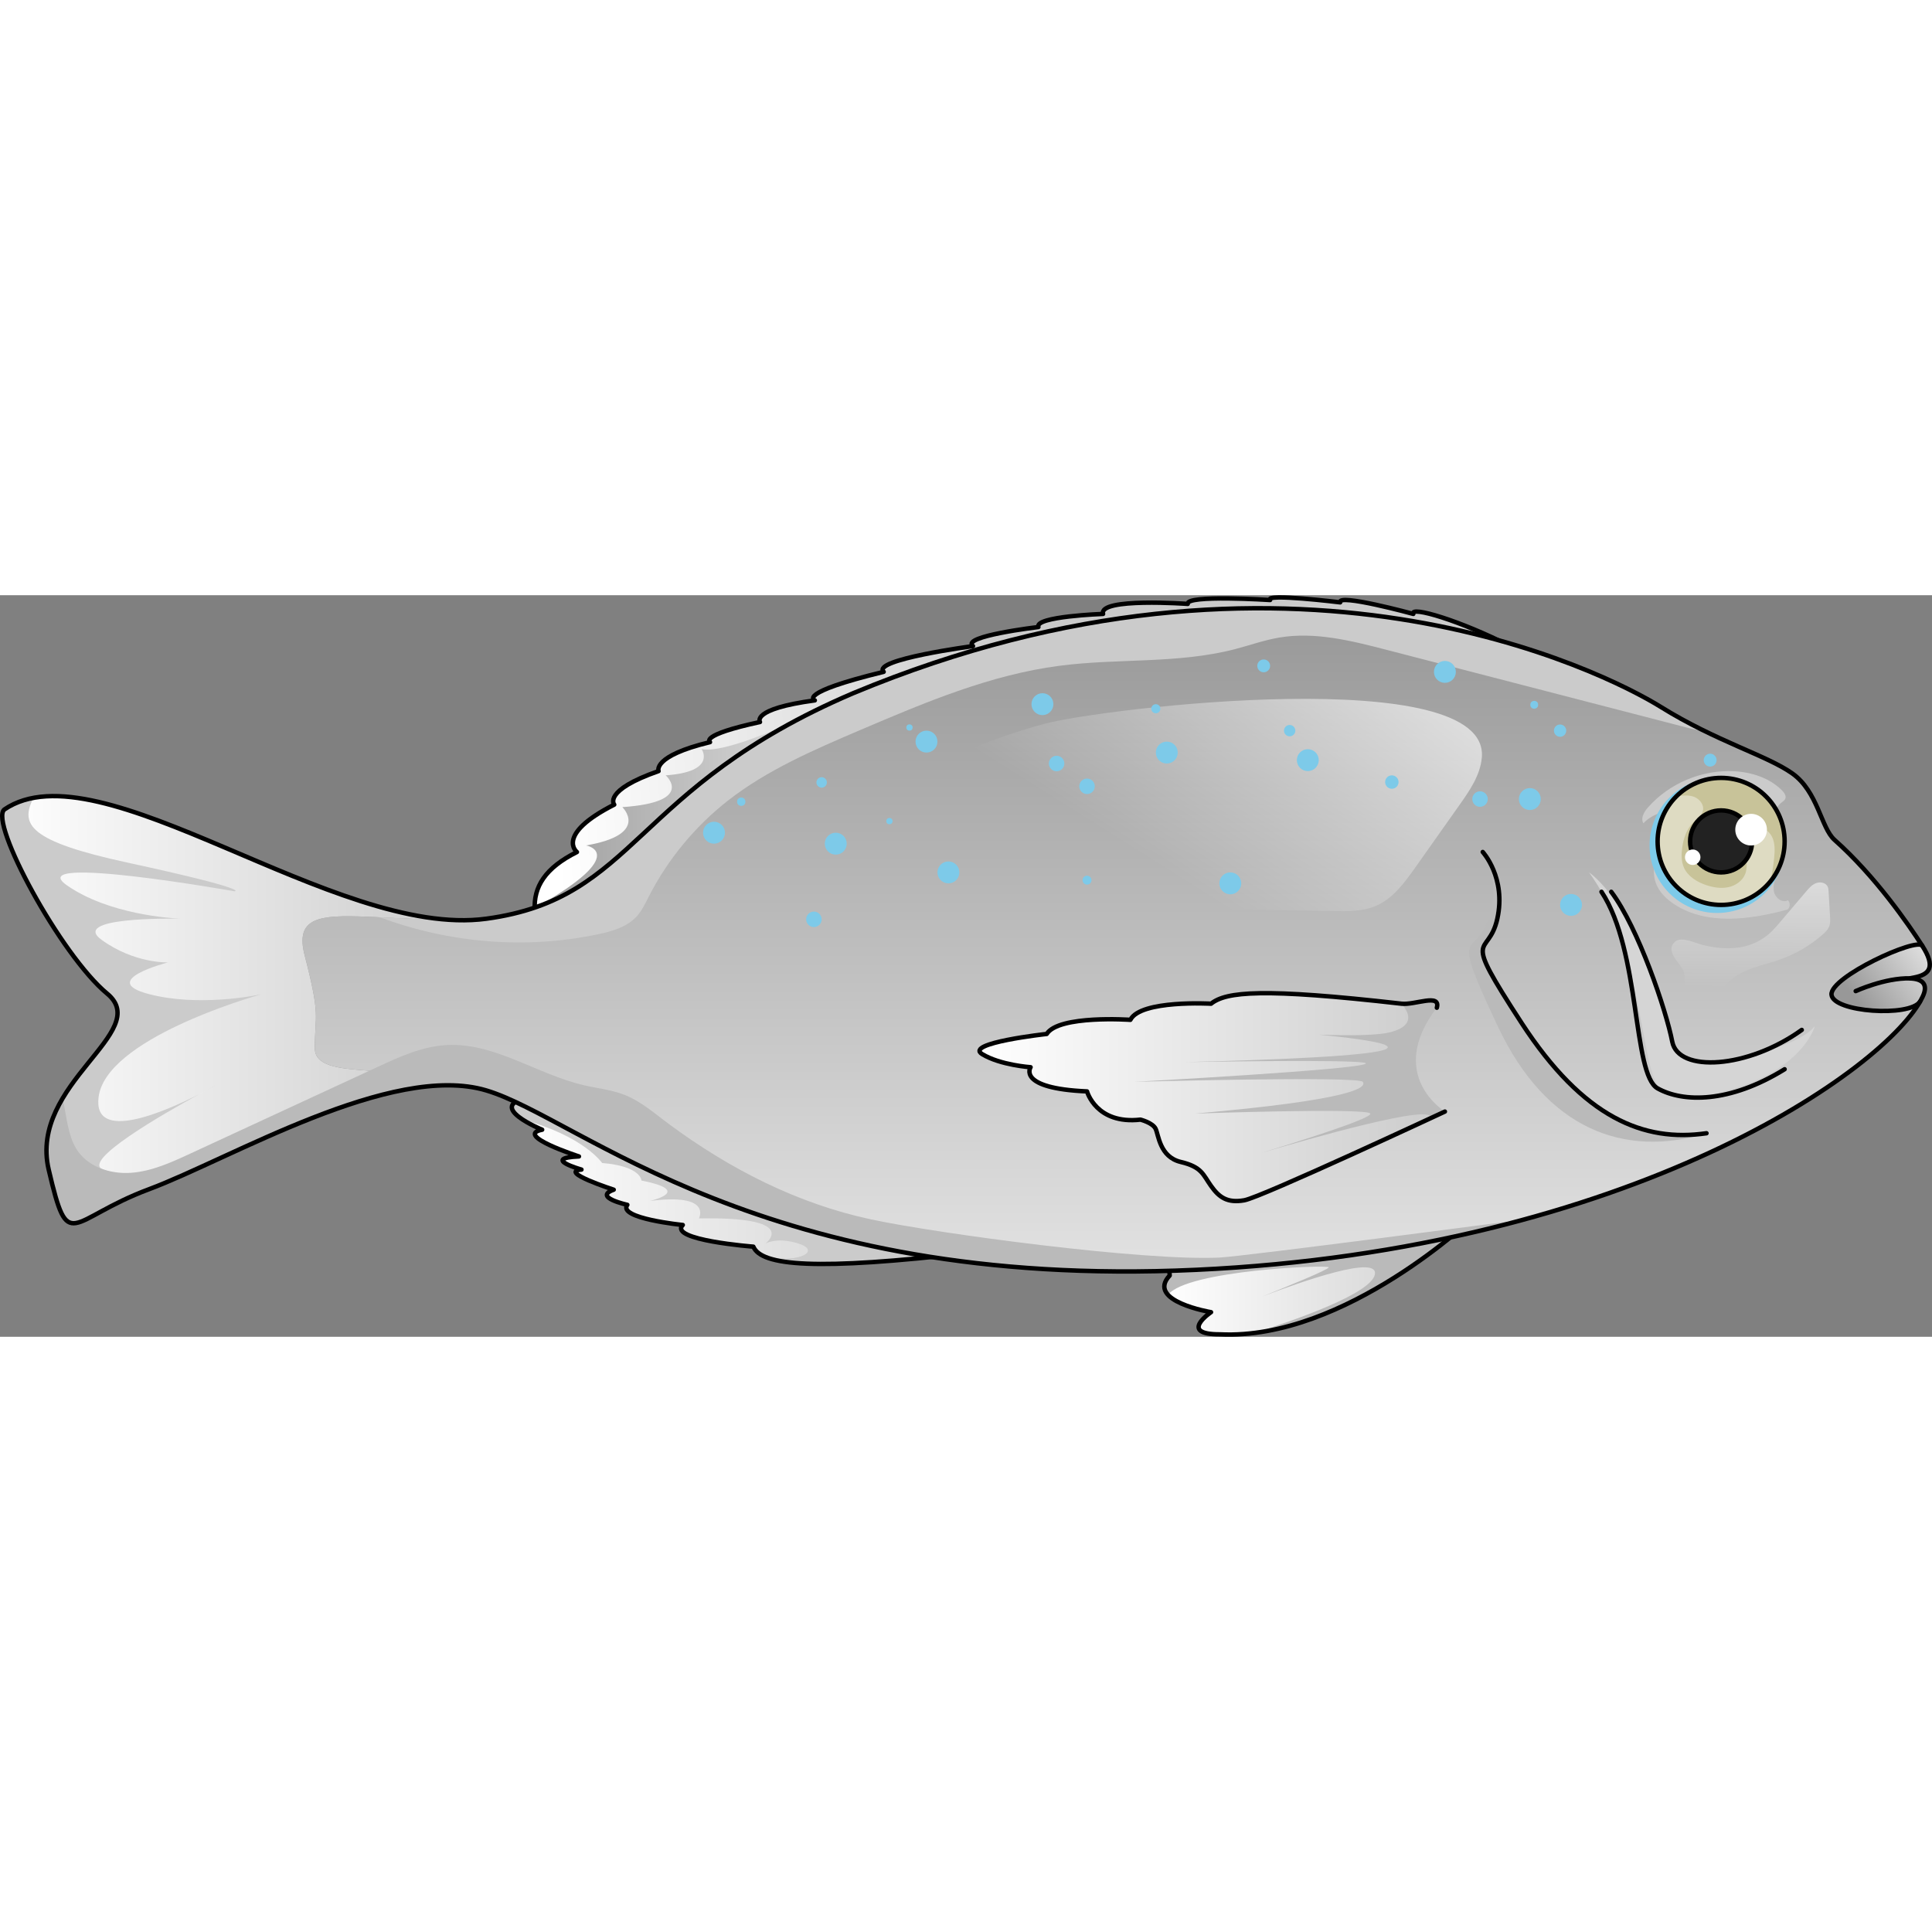 <?xml version="1.0" encoding="utf-8"?>
<!-- Created by: Science Figures, www.sciencefigures.org, Generator: Science Figures Editor -->
<svg version="1.1" id="Camada_1" xmlns="http://www.w3.org/2000/svg" xmlns:xlink="http://www.w3.org/1999/xlink" 
	 width="800px" height="800px" viewBox="0 0 436.504 167.548" enable-background="new 0 0 436.504 167.548"
	 xml:space="preserve">
<rect x="0" y="0" width="436.504" height="167.548" fill="#808080" stroke="none"/>
<g>
	<linearGradient id="SVGID_1_" gradientUnits="userSpaceOnUse" x1="124.843" y1="42.815" x2="232.321" y2="35.859">
		<stop  offset="0" style="stop-color:#FFFFFF"/>
		<stop  offset="1" style="stop-color:#CBCBCB"/>
	</linearGradient>
	<path fill="url(#SVGID_1_)" d="M341.175,11.497l-116.9,11.22l-7.52-2.3c-5.6,4.4-15.56,10.68-26.97,17.43
		c-29.24,17.31-68.09,37.71-68.09,37.71c-0.49-1.54-0.79-3.01-0.87-4.42c-0.31-5.23,2.34-9.53,9.52-13.11c0,0-5.01-3.88,8.43-10.71
		c0,0-2.677-3.145,10.018-7.58c0,0-1.478-3.391,11.622-6.54c0,0-2.565-1.557,11.291-4.547c0,0-2.131-2.935,12.391-4.891
		c0,0-4.304-1.617,15.555-6.446c-2.798-2.75,20.182-5.816,20.182-5.816c-2.868-2.217,14.78-4.31,14.78-4.31
		c-0.952-2.407,14.61-2.96,14.61-2.96c-1.084-3.727,19.13-2.26,19.13-2.26c-0.52-2.12,18.61-0.88,18.61-0.88
		c-1.4-1.58,15.83,0.53,15.83,0.53c-0.7-2.09,16.52,2.61,16.52,2.61C318.445,2.317,330.095,5.797,341.175,11.497z"/>
	<path fill="none" stroke="#000000" stroke-linecap="round" stroke-linejoin="round" stroke-miterlimit="10" d="M341.175,11.497
		l-116.9,11.22l-7.52-2.3c-5.6,4.4-15.56,10.68-26.97,17.43c-29.24,17.31-68.09,37.71-68.09,37.71c-0.49-1.54-0.79-3.01-0.87-4.42
		c-0.31-5.23,2.34-9.53,9.52-13.11c0,0-5.01-3.88,8.43-10.71c0,0-2.677-3.145,10.018-7.58c0,0-1.478-3.391,11.622-6.54
		c0,0-2.565-1.557,11.291-4.547c0,0-2.131-2.935,12.391-4.891c0,0-4.304-1.617,15.555-6.446c-2.798-2.75,20.182-5.816,20.182-5.816
		c-2.868-2.217,14.78-4.31,14.78-4.31c-0.952-2.407,14.61-2.96,14.61-2.96c-1.084-3.727,19.13-2.26,19.13-2.26
		c-0.52-2.12,18.61-0.88,18.61-0.88c-1.4-1.58,15.83,0.53,15.83,0.53c-0.7-2.09,16.52,2.61,16.52,2.61
		C318.445,2.317,330.095,5.797,341.175,11.497z"/>
	<linearGradient id="SVGID_2_" gradientUnits="userSpaceOnUse" x1="117.567" y1="48.562" x2="192.768" y2="48.562">
		<stop  offset="0" style="stop-color:#989898"/>
		<stop  offset="0.995" style="stop-color:#E6E6E6"/>
	</linearGradient>
	<path fill="url(#SVGID_2_)" d="M192.768,22.142l-7.07,15.127c-29.239,17.31-68.092,37.714-68.092,37.714
		c-0.484-1.547,3.773-3.167,3.697-4.572c21.391-12.128,11.108-13.877,11.108-13.877c14.577-2.505,8.199-8.655,8.199-8.655
		c16.627-1.139,9.794-7.184,9.794-7.184c11.616-0.807,8.129-5.909,8.129-5.909C165.924,36.215,192.768,22.142,192.768,22.142z"/>
	<linearGradient id="SVGID_3_" gradientUnits="userSpaceOnUse" x1="115.639" y1="132.248" x2="219.375" y2="132.248">
		<stop  offset="0" style="stop-color:#FFFFFF"/>
		<stop  offset="1" style="stop-color:#CBCBCB"/>
	</linearGradient>
	<path fill="url(#SVGID_3_)" d="M219.375,148.55c-0.512,0.057-1.016,0.114-1.518,0.171c-26.62,3.046-39.659,2.999-44.936,0.778
		c-1.462-0.607-2.325-1.395-2.714-2.316c0,0-19.246-1.481-15.943-4.897c0,0-14.805-1.48-12.527-4.555c0,0-7.858-1.708-3.075-3.417
		c0,0-12.641-4.081-7.288-4.546c0,0-9.186-2.591-0.569-2.97c0,0-14.805-4.783-8.314-6.036c0,0-2.401-0.977-4.356-2.259h-0.009
		c-2.619-1.699-4.432-3.92,1.291-5.03c9.433-1.822,89.634,30.852,99.058,34.705C219.062,148.418,219.375,148.55,219.375,148.55z"/>
	<path fill="#CBCBCB" d="M218.473,148.18l-0.617,0.541c-26.62,3.046-39.659,2.999-44.936,0.778
		c7.953,1.452,12.546-1.405,7.535-2.999c-4.717-1.5-7.231-0.171-7.507-0.019c0.475-0.37,7.44-6.112-15.042-5.675
		c0,0,3.17-5.78-11.065-3.948c1.016-0.247,9.462-2.373-1.917-4.612c0,0,0-3.227-8.883-3.967c0,0-4.185-6.121-17.908-9.775h-0.009
		c-2.619-1.699-4.432-3.92,1.291-5.03C128.848,111.653,209.05,144.327,218.473,148.18z"/>
	<linearGradient id="SVGID_4_" gradientUnits="userSpaceOnUse" x1="263.058" y1="149.646" x2="333.171" y2="149.646">
		<stop  offset="0" style="stop-color:#FFFFFF"/>
		<stop  offset="1" style="stop-color:#CBCBCB"/>
	</linearGradient>
	<path fill="url(#SVGID_4_)" d="M333.171,140.351c0,0-24.095,23.089-49.681,26.316c-2.6,0.332-5.21,0.456-7.82,0.332
		c-9.576,0.047-2.059-5.011-2.059-5.011s-7.232-1.205-9.708-3.91c-1.082-1.167-1.281-2.619,0.37-4.375l-0.503-8.883l-0.712-12.574
		l44.812,5.182L333.171,140.351z"/>
	<path fill="#BABABA" d="M310.622,153.504c1.025-4.631-16.617,1.585-25.415,4.935c5.865-2.344,14.994-6.083,14.994-6.586
		c0-0.655-32.172,0.655-36.3,6.226c-1.082-1.167-1.281-2.619,0.37-4.375l-0.503-8.883l24.817-6.178l19.284-1.215l25.301,2.923
		c0,0-24.095,23.089-49.681,26.316C293.521,163.478,309.683,157.727,310.622,153.504z"/>
	<path fill="none" stroke="#000000" stroke-linecap="round" stroke-linejoin="round" stroke-miterlimit="10" d="M219.376,148.551
		c-35.163,4.1-47.348,2.961-49.17-1.367c0,0-19.246-1.48-15.943-4.897c0,0-14.805-1.48-12.527-4.555c0,0-7.858-1.708-3.075-3.416
		c0,0-12.641-4.081-7.288-4.546c0,0-9.19-2.589-0.569-2.97c0,0-14.805-4.783-8.313-6.036c0,0-13.096-5.352-3.075-7.288
		C129.437,111.539,219.376,148.551,219.376,148.551z"/>
	<path fill="none" stroke="#000000" stroke-linecap="round" stroke-linejoin="round" stroke-miterlimit="10" d="M333.171,140.351
		c0,0-29.24,28.015-57.497,26.648c-9.58,0.048-2.059-5.011-2.059-5.011s-14.809-2.457-9.343-8.289l-1.211-21.45L333.171,140.351z"/>
	<linearGradient id="SVGID_5_" gradientUnits="userSpaceOnUse" x1="252.176" y1="4.377" x2="252.176" y2="161.533">
		<stop  offset="0" style="stop-color:#989898"/>
		<stop  offset="0.995" style="stop-color:#E6E6E6"/>
	</linearGradient>
	<path fill="url(#SVGID_5_)" d="M432.476,86.371c-3.53,0.683,4.489-1.034,1.908,4.356c-0.171,0.351-0.361,0.721-0.588,1.101
		c-6.88,11.929-37.809,35.123-89.473,49.216c-21.277,5.808-46.055,10.078-74.127,11.379
		c-98.394,4.555-138.935-34.164-160.345-40.542c-1.338-0.399-2.733-0.683-4.176-0.873c-0.057-0.009-0.114-0.009-0.161-0.019
		c-7.45-2.771-15.564-3.132-22.036-3.559c-7.184-0.484-12.347-1.053-12.347-5.115c0-7.744,1.367-6.833-2.278-20.869
		c-2.249-8.655,3.132-9.262,14.216-8.797c0.579,0.019,1.177,0.047,1.784,0.076c1.955,0.095,4.081,0.209,6.349,0.313
		c0.987,0.047,2.012,0.085,3.056,0.123c0.522,0.019,1.054,0.038,1.595,0.047c0.541,0.019,1.082,0.028,1.632,0.038
		c0.551,0.019,1.101,0.028,1.67,0.028c0.57,0.009,1.139,0.019,1.718,0.019c3.113,0.237,6.112,0.19,8.978-0.199
		c34.164-4.612,32.798-29.543,82.906-50.952c98.394-40.997,169.798-4.783,182.438,3.075c3.464,2.154,6.823,3.948,9.993,5.504
		c0,0.01,0,0.01,0.009,0c8.408,4.119,15.507,6.548,19.721,9.528c5.808,4.1,6.491,12.299,9.566,15.032
		c9.224,8.2,16.741,19.132,19.815,23.915C437.372,83.98,436.006,85.688,432.476,86.371z"/>
	<linearGradient id="SVGID_6_" gradientUnits="userSpaceOnUse" x1="305.589" y1="-32.367" x2="250.926" y2="54.411">
		<stop  offset="0" style="stop-color:#FFFFFF"/>
		<stop  offset="1" style="stop-color:#FFFFFF;stop-opacity:0"/>
	</linearGradient>
	<path fill="url(#SVGID_6_)" d="M236.022,29.047c-23.462,6.287-44.666,19.121-64.154,33.619c-1.229,0.914-2.599,2.213-2.231,3.7
		c0.266,1.073,1.351,1.715,2.378,2.124c11.349,4.522,22.938-4.872,34.409-9.076c9.299-3.408,19.829-3.331,29.077,0.212
		c-3.169,3.028-5.815,6.603-7.786,10.518c24.569,0.41,49.138,0.82,73.707,1.23c3.171,0.053,6.45,0.086,9.371-1.149
		c3.897-1.647,6.539-5.267,8.98-8.722c3.333-4.716,6.666-9.432,10-14.148c2.299-3.252,4.676-6.711,5.021-10.678
		C336.668,15.132,249.345,25.477,236.022,29.047z"/>
	<path fill="#CBCBCB" d="M385.186,30.721c-1.443-0.19-2.875-0.513-4.214-0.854c-22.596-5.855-45.182-11.701-67.778-17.547
		c-7.915-2.05-16.114-4.109-24.171-2.752c-3.426,0.579-6.71,1.765-10.069,2.638c-12.859,3.322-26.439,2.021-39.602,3.739
		c-15.687,2.05-30.454,8.313-45.002,14.52c-10.42,4.451-20.973,8.978-29.903,15.953c-7.44,5.827-13.59,13.296-17.889,21.713
		c-0.778,1.528-1.509,3.103-2.648,4.375c-2.192,2.448-5.571,3.416-8.797,4.1c-16.332,3.454-33.623,2.002-49.254-3.834
		c4.318,0.218,9.348,0.503,15.013,0.522c3.113,0.237,6.112,0.19,8.978-0.199c34.164-4.612,32.798-29.543,82.906-50.952
		c98.394-40.997,169.798-4.783,182.438,3.075C378.657,27.371,382.017,29.165,385.186,30.721z"/>
	<linearGradient id="SVGID_7_" gradientUnits="userSpaceOnUse" x1="420.322" y1="92.897" x2="437.632" y2="80.143">
		<stop  offset="0" style="stop-color:#989898"/>
		<stop  offset="0.995" style="stop-color:#E6E6E6"/>
	</linearGradient>
	<path fill="url(#SVGID_7_)" d="M432.476,86.371c-3.53,0.683,4.489-1.034,1.908,4.356c-0.171,0.351-0.361,0.721-0.588,1.101
		c-2.325,3.521-19.654,2.401-19.996-1.585c-0.342-3.986,19.237-12.973,20.499-11.047C437.372,83.98,436.006,85.688,432.476,86.371z"
		/>
	<path fill="#CBCBCB" d="M401.299,63.014c-0.337,1.351-0.804,2.753-0.466,4.104c0.338,1.351,1.912,2.493,3.122,1.805
		c0.565,0.552,0.518,1.598-0.094,2.097c-8.469,2.293-18.132,3.61-25.507-1.144c-1.846-1.19-3.52-2.805-4.256-4.875
		c-0.965-2.715-0.173-5.749,1.063-8.351c1.236-2.602,2.912-5.005,3.846-7.73c-2.788-0.452-5.773,0.559-7.712,2.614
		c-0.679-1.153,0.157-2.593,1.043-3.596c4.824-5.464,12.214-8.559,19.492-8.164c3.99,0.217,8.07,1.53,10.852,4.399
		c0.479,0.494,0.944,1.189,0.674,1.822c-0.168,0.393-0.569,0.621-0.903,0.887c-2.234,1.779-1.427,4.787-0.954,7.149
		C402.104,57.052,402.055,59.987,401.299,63.014z"/>
	<path fill="#D5D5D5" d="M359.022,62.627c0,0,7.972,5.27,13.95,22.963c5.979,17.693,3.345,23.294,22.036,18.578
		c13.233-3.339,15.032-6.864,15.032-6.864s-3.099,12.596-27.6,16.206c-9.468,1.73-9.468-6.64-11.86-18.256
		S366.595,73.218,359.022,62.627z"/>
	<linearGradient id="SVGID_8_" gradientUnits="userSpaceOnUse" x1="0.5" y1="93.646" x2="105.512" y2="93.646">
		<stop  offset="0" style="stop-color:#FFFFFF"/>
		<stop  offset="1" style="stop-color:#CBCBCB"/>
	</linearGradient>
	<path fill="url(#SVGID_8_)" d="M105.512,110.989c-18.98-2.373-46.577,12.261-64.666,20.252c-2.6,1.148-5.011,2.154-7.165,2.961
		c-18.316,6.833-18.126,15.032-22.682-4.432c-1.424-6.083,0.351-11.398,3.151-16.105c6.169-10.344,17.263-17.699,10.06-23.649
		C13.733,81.36-2.495,51.296,0.978,48.42c1.955-1.329,4.166-2.183,6.596-2.629c22.197-4.119,62.768,25.206,93.298,27.502
		c-0.579,0-1.148-0.009-1.718-0.019c-0.56,0-1.12-0.009-1.67-0.028c-0.55-0.01-1.091-0.019-1.632-0.038
		c-0.541-0.009-1.073-0.028-1.595-0.047c-1.044-0.038-2.069-0.076-3.056-0.123c-2.268-0.104-4.394-0.218-6.349-0.313
		c-0.607-0.029-1.205-0.057-1.784-0.076c-11.084-0.465-16.465,0.142-14.216,8.797c3.644,14.036,2.278,13.125,2.278,20.869
		c0,4.062,5.163,4.631,12.347,5.115C89.948,107.857,98.063,108.217,105.512,110.989z"/>
	<path fill="#CBCBCB" d="M23.299,129.769c4.289,1.576,9.186,2.857,17.547,1.471c-2.6,1.148-5.011,2.154-7.165,2.961
		c-18.316,6.833-18.126,15.032-22.682-4.432C6.445,110.305,34.687,98.67,24.21,90.015S-2.495,51.296,0.978,48.42
		c1.955-1.329,4.166-2.183,6.596-2.629c-3.113,6.017-1.044,9.794,21.192,14.615c28.356,6.15,24.238,6.491,24.238,6.491
		S4.85,58.356,15.1,65.531c9.452,6.615,23.555,7.459,25.69,7.554c-2.714-0.047-24.893-0.313-17.832,4.783
		c7.516,5.428,15.032,5.087,15.032,5.087s-16.133,4.1-4.309,7.174c11.084,2.885,23.792,0.361,25.339,0.038
		c-2.505,0.712-35.104,10.136-36.746,23.232c-1.31,10.43,14.994,3.274,22.719-0.655C36.633,117.319,18.241,127.909,23.299,129.769z"
		/>
	<path fill="#BABABA" d="M344.322,141.044c-21.277,5.808-46.055,10.078-74.127,11.379c-98.394,4.555-138.935-34.164-160.345-40.542
		c-1.338-0.399-2.733-0.683-4.176-0.873c-0.057-0.009-0.114-0.009-0.161-0.019c-18.98-2.373-46.577,12.261-64.666,20.252
		c-2.6,1.148-5.011,2.154-7.165,2.961c-18.316,6.833-18.126,15.032-22.682-4.432c-1.424-6.083,0.351-11.398,3.151-16.105
		c0.854,3.768,1.13,8.2,3.084,11.407c2.458,4.033,7.611,5.761,12.318,5.428c4.707-0.323,9.111-2.335,13.391-4.318
		c13.514-6.254,27.018-12.508,40.532-18.752c0.607-0.285,1.224-0.569,1.832-0.854c4.926-2.278,10.003-4.593,15.421-4.935
		c10.885-0.683,20.565,6.605,31.194,9.073c3.113,0.721,6.349,1.034,9.319,2.23c3.673,1.471,6.7,4.176,9.879,6.529
		c13.751,10.164,29.011,17.993,45.733,21.562c15.069,3.209,61.439,9.425,78.635,8.614
		C281.041,149.387,344.322,141.044,344.322,141.044z"/>
	<path fill="none" stroke="#000000" stroke-linecap="round" stroke-linejoin="round" stroke-miterlimit="10" d="M434.383,90.727
		c2.581-5.39-5.435-3.673-1.906-4.356c3.529-0.683,4.896-2.392,1.821-7.175c-3.075-4.783-10.591-15.716-19.815-23.915
		c-3.075-2.733-3.758-10.933-9.566-15.032s-17.082-7.175-29.723-15.032s-84.045-44.072-182.438-3.075
		c-50.108,21.41-48.741,46.337-82.906,50.955S22.57,33.692,0.978,48.415c-3.474,2.88,12.755,32.945,23.232,41.6
		S6.445,110.305,11,129.769s4.369,11.265,22.683,4.432c18.314-6.833,54.756-28.698,76.166-22.321s61.952,45.097,160.345,40.542
		C368.588,147.867,426.639,106.898,434.383,90.727z"/>
	<path fill="#7DCAE9" d="M403.208,56.534c0,3.674-1.292,7.045-3.452,9.669c-2.796,3.411-7.045,5.591-11.808,5.591
		c-8.427,0-15.26-6.833-15.26-15.26c0-4.299,1.776-8.175,4.633-10.941c2.745-2.674,6.49-4.32,10.628-4.32
		C396.375,41.274,403.208,48.107,403.208,56.534z"/>
	<path fill="#DEDBC2" d="M403.208,55.623c0,3.454-1.215,6.624-3.246,9.092c-2.629,3.208-6.624,5.258-11.103,5.258
		c-7.924,0-14.349-6.425-14.349-14.349c0-4.043,1.67-7.687,4.356-10.287c2.581-2.515,6.102-4.062,9.993-4.062
		C396.783,41.274,403.208,47.699,403.208,55.623z"/>
	<path fill="#C8C399" d="M400.845,59.315c0.161-1.594,0.218-3.274-0.474-4.717c-0.702-1.433-2.401-2.515-3.91-2.002
		c-1.794,0.598-2.344,2.895-2.183,4.783c0.161,1.889,0.721,3.853,0.019,5.609c-0.617,1.566-2.173,2.638-3.815,2.98
		c-1.651,0.351-3.369,0.066-4.973-0.465c-2.097-0.702-4.176-1.964-5.068-3.995c-0.569-1.319-0.579-2.819-0.398-4.252
		c0.266-2.173,0.978-4.394,2.524-5.941c0.835-0.826,1.936-1.537,2.192-2.686c0.285-1.329-0.797-2.629-2.059-3.094
		c-1.243-0.456-2.572-0.228-3.834-0.199c2.581-2.515,6.102-4.062,9.993-4.062c7.924,0,14.349,6.425,14.349,14.349
		c0,3.454-1.215,6.624-3.246,9.092C400.37,62.931,400.665,61.128,400.845,59.315z"/>
	
		<circle fill="none" stroke="#000000" stroke-linecap="round" stroke-linejoin="round" stroke-miterlimit="10" cx="388.859" cy="55.623" r="14.349"/>
	<circle fill="#222222" cx="388.859" cy="55.623" r="7.004"/>
	
		<circle fill="none" stroke="#000000" stroke-linecap="round" stroke-linejoin="round" stroke-miterlimit="10" cx="388.859" cy="55.623" r="7.004"/>
	<path fill="none" stroke="#000000" stroke-linecap="round" stroke-linejoin="round" stroke-miterlimit="10" d="M434.298,79.197
		c-1.265-1.928-20.84,7.061-20.499,11.047s17.672,5.106,19.996,1.585"/>
	<path fill="none" stroke="#000000" stroke-linecap="round" stroke-linejoin="round" stroke-miterlimit="10" d="M419.265,89.446
		c0,0,6.603-3.029,12.298-2.881"/>
	<path fill="none" stroke="#000000" stroke-linecap="round" stroke-linejoin="round" stroke-miterlimit="10" d="M364.033,67.011
		c6.15,8.199,12.417,26.8,13.784,33.86c1.367,7.061,17.078,6.112,29.263-2.657"/>
	<path fill="none" stroke="#000000" stroke-linecap="round" stroke-linejoin="round" stroke-miterlimit="10" d="M361.833,67.011
		c8.883,13.438,6.983,41.225,12.677,44.414c5.694,3.189,16.171,3.416,28.698-4.327"/>
	<path fill="#D5D5D5" d="M335.002,58.015c0,0,0.019,0.019,0.038,0.047"/>
	<path fill="#BABABA" d="M385.556,121.561c-18.563,5.637-36.186-0.873-47.128-24.105c-10.952-23.232-5.514-15.137-2.221-24.048
		c3.132-8.465-0.778-14.748-1.167-15.346c0.503,0.569,5.201,6.244,3.255,15.032c-2.05,9.281-8.541,2.003,5.466,23.526
		C357.769,118.144,371.435,123.61,385.556,121.561z"/>
	<path fill="#D5D5D5" d="M335.002,58.015c0,0,0.019,0.019,0.038,0.047"/>
	<path fill="none" stroke="#000000" stroke-linecap="round" stroke-linejoin="round" stroke-miterlimit="10" d="M385.556,121.561
		c-14.121,2.05-27.787-3.416-41.795-24.94c-14.007-21.524-7.516-14.248-5.466-23.523s-3.294-15.083-3.294-15.083"/>
	<circle fill="#FFFFFF" cx="395.634" cy="52.973" r="3.575"/>
	<circle fill="#FFFFFF" cx="382.441" cy="59.198" r="1.75"/>
	<g>
		<linearGradient id="SVGID_9_" gradientUnits="userSpaceOnUse" x1="221.311" y1="113.399" x2="326.452" y2="113.399">
			<stop  offset="0" style="stop-color:#FFFFFF"/>
			<stop  offset="1" style="stop-color:#CBCBCB"/>
		</linearGradient>
		<path fill="url(#SVGID_9_)" d="M326.452,116.664c0,0-1.243,0.579-3.312,1.537c-9.898,4.603-38.815,17.936-42.013,18.506
			c-3.872,0.683-5.694-0.683-7.516-3.236c-1.813-2.553-2.05-4.28-6.833-5.419c-4.783-1.139-5.011-6.15-5.694-7.516
			c-0.683-1.367-3.416-2.05-3.416-2.05c-10.022,1.139-12.071-6.377-12.071-6.377c-15.943-0.683-12.755-5.466-12.755-5.466
			s-6.833-0.456-10.942-2.961c-4.1-2.505,14.586-4.555,14.586-4.555c2.733-4.327,18.904-3.189,18.904-3.189
			c2.278-4.555,18.221-3.644,18.221-3.644c3.426-2.733,11.597-3.578,43.019,0h0.029c3.027,0.342,8.883-2.401,7.972,0.911
			C313.014,108.464,326.452,116.664,326.452,116.664z"/>
	</g>
	<path fill="#BABABA" d="M323.14,118.201c1.537-3.682-27.816,4.745-38.084,7.782c7.621-2.335,25.073-7.791,24.542-8.864
		c-0.683-1.367-39.631,0-39.631,0c35.189-3.075,38.948-5.808,37.923-7.175c-1.025-1.367-51.588,0-51.588,0s50.564-2.733,52.272-4.1
		c1.063-0.854-22.729-0.645-40.779-0.361c18.345-0.446,43.218-1.348,45.562-3.056c1.528-1.11-5.931-2.211-15.345-3.141
		c7.175,0.256,13.514,0.18,16.37-0.617c5.333-1.499,4.005-4.403,2.249-6.377h0.029c3.027,0.342,8.883-2.401,7.972,0.911
		c-11.616,15.26,1.822,23.46,1.822,23.46S325.209,117.243,323.14,118.201z"/>
	<path fill="none" stroke="#000000" stroke-linecap="round" stroke-linejoin="round" stroke-miterlimit="10" d="M324.63,93.204
		c0.911-3.315-4.948-0.567-7.972-0.911c-31.439-3.582-39.622-2.733-43.043,0c0,0-15.948-0.911-18.225,3.644
		c0,0-16.171-1.139-18.904,3.189c0,0-18.687,2.05-14.582,4.555c4.105,2.505,10.938,2.961,10.938,2.961s-3.189,4.783,12.755,5.466
		c0,0,2.05,7.516,12.071,6.377c0,0,2.733,0.683,3.416,2.05c0.683,1.367,0.911,6.377,5.694,7.516
		c4.783,1.139,5.019,2.862,6.837,5.417s3.64,3.921,7.512,3.238c3.872-0.683,45.325-20.043,45.325-20.043"/>
	<linearGradient id="SVGID_10_" gradientUnits="userSpaceOnUse" x1="45.079" y1="111.681" x2="48.847" y2="111.681">
		<stop  offset="0" style="stop-color:#FFFFFF"/>
		<stop  offset="1" style="stop-color:#CBCBCB"/>
	</linearGradient>
	<path fill="url(#SVGID_10_)" d="M45.079,112.697c2.021-1.11,3.435-1.851,3.768-2.031C48.524,110.856,47.1,111.662,45.079,112.697z"
		/>
	<circle fill="#7DCAE9" cx="314.465" cy="42.216" r="1.517"/>
	<circle fill="#7DCAE9" cx="291.376" cy="30.6" r="1.283"/>
	<circle fill="#7DCAE9" cx="352.474" cy="30.6" r="1.39"/>
	<circle fill="#7DCAE9" cx="346.633" cy="24.759" r="0.886"/>
	<circle fill="#7DCAE9" cx="326.452" cy="17.323" r="2.476"/>
	<circle fill="#7DCAE9" cx="345.641" cy="46.057" r="2.476"/>
	<circle fill="#7DCAE9" cx="334.387" cy="46.057" r="1.751"/>
	<circle fill="#7DCAE9" cx="386.383" cy="37.263" r="1.455"/>
	<circle fill="#7DCAE9" cx="295.476" cy="37.263" r="2.476"/>
	<circle fill="#7DCAE9" cx="261.141" cy="25.647" r="1.029"/>
	<circle fill="#7DCAE9" cx="245.596" cy="43.175" r="1.751"/>
	<circle fill="#7DCAE9" cx="183.888" cy="73.232" r="1.751"/>
	<circle fill="#7DCAE9" cx="238.722" cy="38.028" r="1.751"/>
	<circle fill="#7DCAE9" cx="245.596" cy="64.378" r="1.011"/>
	<circle fill="#7DCAE9" cx="209.325" cy="33.076" r="2.476"/>
	<circle fill="#7DCAE9" cx="188.826" cy="56.136" r="2.476"/>
	<circle fill="#7DCAE9" cx="214.277" cy="62.627" r="2.476"/>
	<circle fill="#7DCAE9" cx="200.953" cy="51.039" r="0.711"/>
	<circle fill="#7DCAE9" cx="185.639" cy="42.299" r="1.182"/>
	<circle fill="#7DCAE9" cx="205.481" cy="29.889" r="0.711"/>
	<circle fill="#7DCAE9" cx="167.473" cy="46.656" r="0.94"/>
	<circle fill="#7DCAE9" cx="161.318" cy="53.659" r="2.476"/>
	<circle fill="#7DCAE9" cx="235.522" cy="24.618" r="2.476"/>
	<circle fill="#7DCAE9" cx="285.511" cy="15.963" r="1.451"/>
	<circle fill="#7DCAE9" cx="263.617" cy="35.552" r="2.476"/>
	<circle fill="#7DCAE9" cx="277.966" cy="65.103" r="2.476"/>
	<circle fill="#7DCAE9" cx="354.95" cy="69.972" r="2.476"/>
	<linearGradient id="SVGID_11_" gradientUnits="userSpaceOnUse" x1="395.819" y1="41.943" x2="395.477" y2="88.749">
		<stop  offset="0" style="stop-color:#FFFFFF"/>
		<stop  offset="1" style="stop-color:#FFFFFF;stop-opacity:0"/>
	</linearGradient>
	<path fill="url(#SVGID_11_)" d="M400.385,75.864c0.589-0.584,1.127-1.217,1.665-1.849c1.997-2.35,3.994-4.699,5.991-7.049
		c0.652-0.767,1.345-1.564,2.287-1.922c0.941-0.358,2.2-0.097,2.615,0.82c0.152,0.335,0.175,0.712,0.197,1.079
		c0.111,1.899,0.221,3.798,0.332,5.697c0.04,0.695,0.078,1.412-0.149,2.07c-0.277,0.804-0.914,1.424-1.553,1.984
		c-2.814,2.465-6.102,4.386-9.631,5.626c-3.109,1.093-6.435,1.678-9.288,3.327c-2.854,1.649-5.215,4.799-4.614,8.039
		c0.209,1.127,0.761,2.263,0.456,3.368c-0.453,1.643-2.7,2.226-4.227,1.467c-1.526-0.759-2.408-2.396-2.95-4.012
		c-0.64-1.91-0.942-3.934-0.886-5.947c0.035-1.256,0.197-2.57-0.304-3.722c-0.792-1.819-4.301-4.507-1.822-6.599
		c1.424-1.202,4.663,0.398,6.101,0.758C390.218,80.402,396.004,80.202,400.385,75.864z"/>
</g>
</svg>